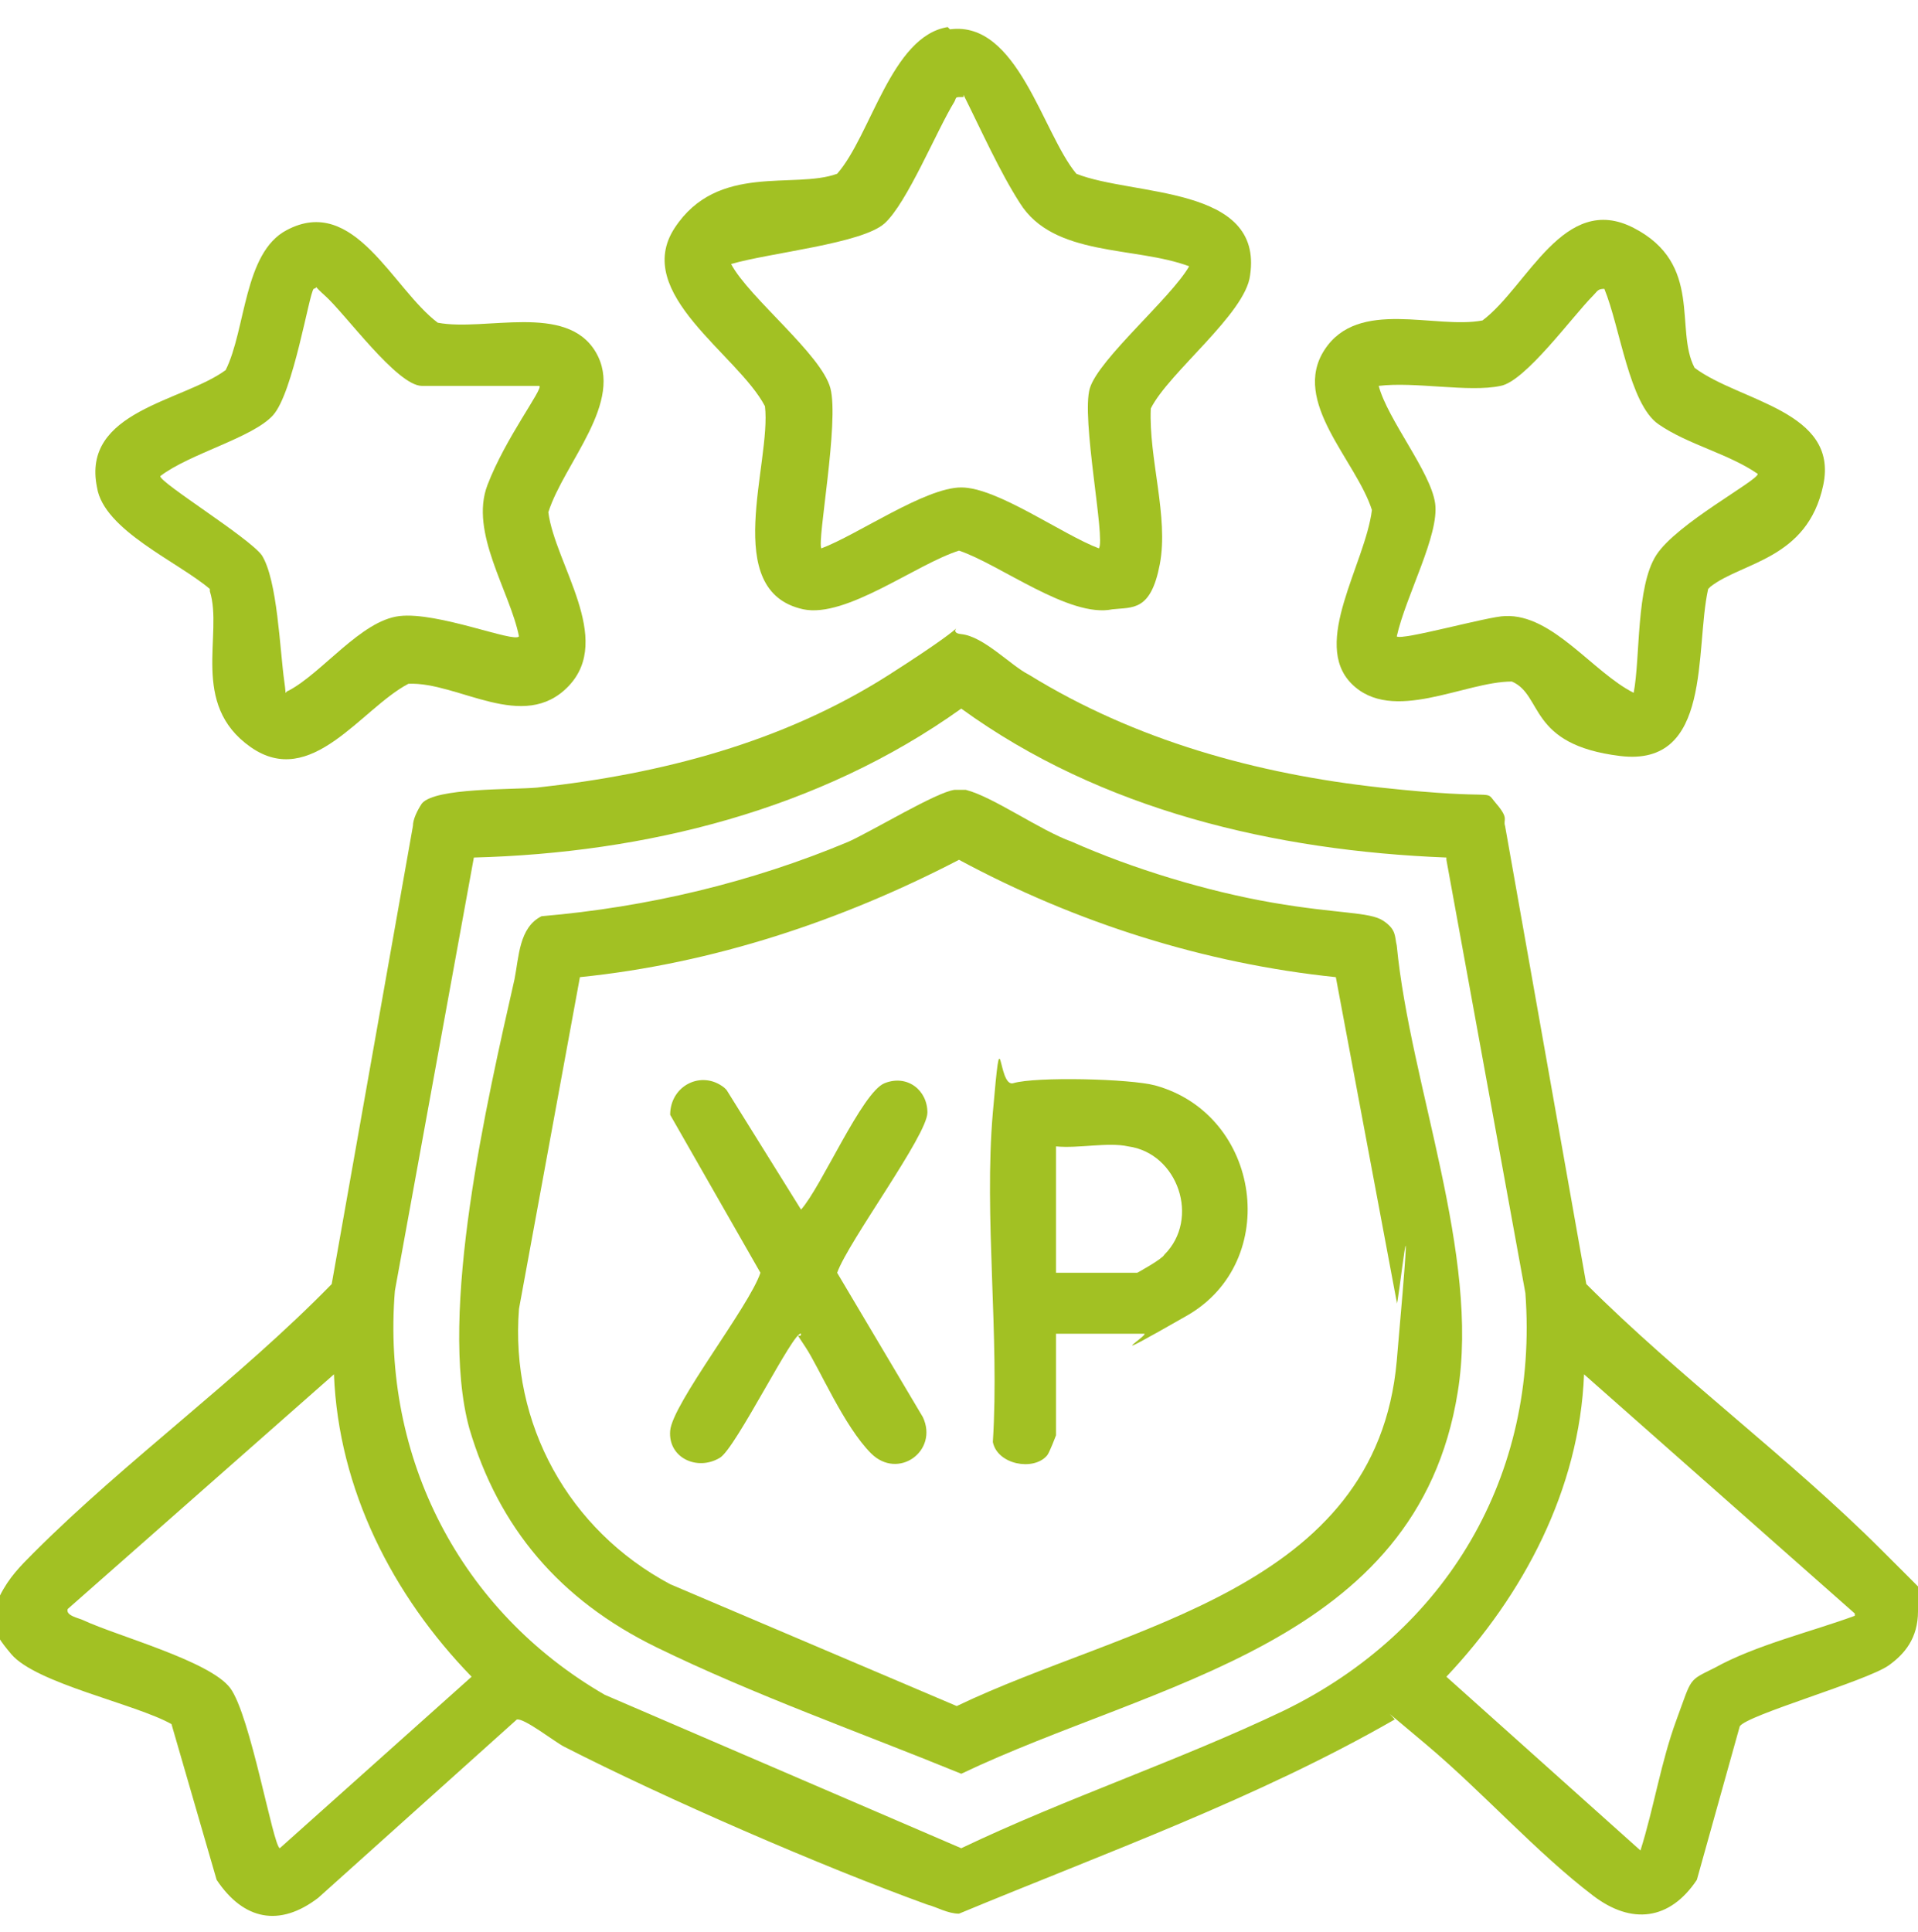 <?xml version="1.0" encoding="UTF-8"?>
<svg id="Capa_1" xmlns="http://www.w3.org/2000/svg" version="1.1" viewBox="0 0 85 85.6">
  <!-- Generator: Adobe Illustrator 29.7.1, SVG Export Plug-In . SVG Version: 2.1.1 Build 8)  -->
  <path d="M0,70.7c.4-.8.9-1.3,1.5-1.9,4.1-4.1,9.1-7.7,13.2-11.9l3.6-20.3c0-.3.2-.7.4-1,.6-.7,4-.6,5.1-.7,5.5-.6,10.9-2,15.6-5s2.2-1.9,3.2-1.8,2.2,1.4,3,1.8c4.7,2.9,10.1,4.4,15.6,5s4.5,0,5.1.7.3.7.4,1l3.6,20.3c4.1,4.1,9,7.7,13.1,11.8s1.6,1.5,1.6,2.7-.6,1.9-1.3,2.4c-1,.7-6.3,2.2-6.6,2.7l-1.9,6.8c-1.2,1.8-2.9,2-4.6.7-2.5-1.9-4.9-4.6-7.4-6.7s-1.3-1.1-1.4-1.1c-6.1,3.5-12.8,5.9-19.3,8.6-.5,0-1-.3-1.4-.4-4.7-1.7-11.6-4.7-16.1-7-.4-.2-1.8-1.3-2.1-1.2l-8.8,7.9c-1.7,1.3-3.3,1-4.5-.8l-2-6.9c-1.6-.9-6-1.8-7.1-3.1s-.3-.8-.7-1.1v-1.5ZM64.1,38c-7.6-.3-15.3-2.1-21.5-6.6-6.3,4.5-14,6.4-21.6,6.6l-3.5,19.2c-.6,7.4,2.9,14.2,9.3,17.9l15.8,6.8c4.6-2.2,9.7-3.9,14.3-6.1,7.2-3.5,11.3-10.4,10.7-18.5l-3.5-19.2ZM14.8,60.9l-11.8,10.4c-.1.3.5.4.7.5,1.5.7,5.6,1.8,6.5,3s1.9,7,2.2,7.1l8.5-7.6c-3.5-3.6-5.9-8.3-6.1-13.4ZM82.2,71.5l-12-10.6c-.2,5.1-2.7,9.8-6.1,13.4l8.6,7.7c.6-1.9.9-3.9,1.6-5.8s.5-1.7,1.7-2.3c1.8-1,4.3-1.6,6.2-2.3Z" fill="#a2c123"/>
  <path d="M42.1,1.3c3-.4,4.1,4.6,5.6,6.4,2.5,1,8.3.5,7.7,4.5-.2,1.7-3.6,4.3-4.4,5.9-.1,2.2.8,4.8.4,6.9s-1.2,1.9-2.1,2c-1.9.4-5-2-6.8-2.6-1.9.6-5,3-6.9,2.6-3.7-.8-1.4-6.5-1.7-9-1.2-2.3-5.9-5-4-7.9s5.3-1.7,7.2-2.4c1.5-1.7,2.4-6.1,4.9-6.5ZM42.7,4.3c-.4,0-.3,0-.4.2-.8,1.3-2.1,4.5-3.1,5.4s-5.1,1.3-6.8,1.8c.8,1.5,4,4,4.4,5.5s-.6,6.8-.4,7.1c1.6-.6,4.6-2.7,6.2-2.7s4.5,2.1,6.1,2.7c.3-.4-.8-5.8-.4-7.1s3.6-4,4.4-5.4c-2.4-.9-6-.4-7.5-2.8-.9-1.4-1.7-3.2-2.5-4.8Z" fill="#a2c123"/>
  <path d="M9.3,26.1c-1.4-1.2-4.7-2.6-5-4.5-.7-3.4,3.8-3.8,5.7-5.2.9-1.8.8-5.2,2.7-6.2,3-1.6,4.7,2.6,6.7,4.1,2.1.4,5.7-.9,7,1.3s-1.4,4.9-2.1,7.1c.3,2.3,2.9,5.6.9,7.7s-4.9-.2-7.1-.1c-2.1,1.1-4.3,4.7-7,2.8s-1.2-5-1.8-6.9ZM23.9,17.1h-5.2c-1.1,0-3.4-3.2-4.3-4s-.1-.4-.5-.3c-.2.2-.9,4.6-1.8,5.6s-3.7,1.7-5,2.7c0,.3,3.9,2.7,4.5,3.5.7,1.1.8,4.2,1,5.6s-.2.5.2.4c1.5-.8,3.2-3.1,4.9-3.3s5.1,1.2,5.3.9c-.4-2-2.2-4.6-1.4-6.7s2.5-4.3,2.3-4.4Z" fill="#a2c123"/>
  <path d="M75.7,26.1c-.6,2.7.2,7.9-3.9,7.4s-3.4-2.7-4.8-3.3c-2.1,0-5.3,1.9-7.1.1s.6-5.3.9-7.7c-.7-2.2-3.6-4.8-2.1-7.1s4.9-.9,7-1.3c2-1.5,3.6-5.7,6.7-4.1s1.8,4.5,2.7,6.2c2,1.5,6.4,1.9,5.7,5.2s-3.6,3.4-5,4.5ZM66.5,17.1c-1.4.3-3.8-.2-5.4,0,.4,1.5,2.3,3.8,2.5,5.2s-1.3,4.1-1.7,5.9c.2.2,4.1-.9,4.8-.9,2.1-.1,3.9,2.5,5.7,3.4.3-1.6.1-4.7,1-6.1s4.5-3.3,4.5-3.6c-1.3-.9-3.1-1.3-4.4-2.2s-1.7-4.3-2.4-6c-.3,0-.3.1-.5.3-.9.9-3,3.8-4.1,4Z" fill="#a2c123"/>
  <path d="M42.3,35c.2,0,.3,0,.5,0,1.2.3,3.3,1.8,4.7,2.3,2.7,1.2,6,2.2,8.9,2.7s4.3.4,4.9.8.5.7.6,1.1c.6,6.2,3.7,13.7,2.7,19.8-1.8,11.2-13.4,12.8-22,16.9-4.4-1.8-9.2-3.5-13.5-5.6s-7-5.3-8.3-9.7c-1.4-5.1.8-14.6,2-19.9.2-1,.2-2.3,1.2-2.8,4.7-.4,9.3-1.5,13.6-3.3,1.1-.5,3.9-2.2,4.7-2.3ZM59.2,43.3c-5.8-.6-11.5-2.4-16.7-5.2-5.2,2.7-10.9,4.6-16.8,5.2l-2.7,14.7c-.4,5.1,2.2,9.8,6.7,12.2l12.7,5.4c7.5-3.6,18.6-5.1,19.5-15.3s0-1.8,0-2.6l-2.7-14.4Z" fill="#a2c123"/>
  <path d="M46.8,59.2v4.4c0,0-.3.8-.4.9-.6.7-2.2.4-2.4-.6.3-4.7-.4-10,0-14.6s.2-1.1.9-1.3c1-.3,5.2-.2,6.3.1,4.7,1.3,5.6,7.8,1.4,10.2s-1.6.8-1.9.8h-3.9ZM50,50.8c-.9-.2-2.2.1-3.2,0v5.6h3.6c0,0,1.1-.6,1.2-.8,1.6-1.6.6-4.5-1.6-4.8Z" fill="#a2c123"/>
  <path d="M32.2,48.3l3.3,5.3c.9-1,2.7-5.2,3.7-5.6s1.9.3,1.9,1.3-3.5,5.7-4,7.1l3.8,6.4c.7,1.5-1.1,2.8-2.3,1.6s-2.3-3.8-2.9-4.7-.2-.3-.2-.6c-.3-.2-2.9,5.1-3.6,5.5-1,.6-2.3,0-2.2-1.2s3.5-5.5,4-7l-4-7c0-1.3,1.4-2,2.4-1.2Z" fill="#a2c123"/>
</svg>